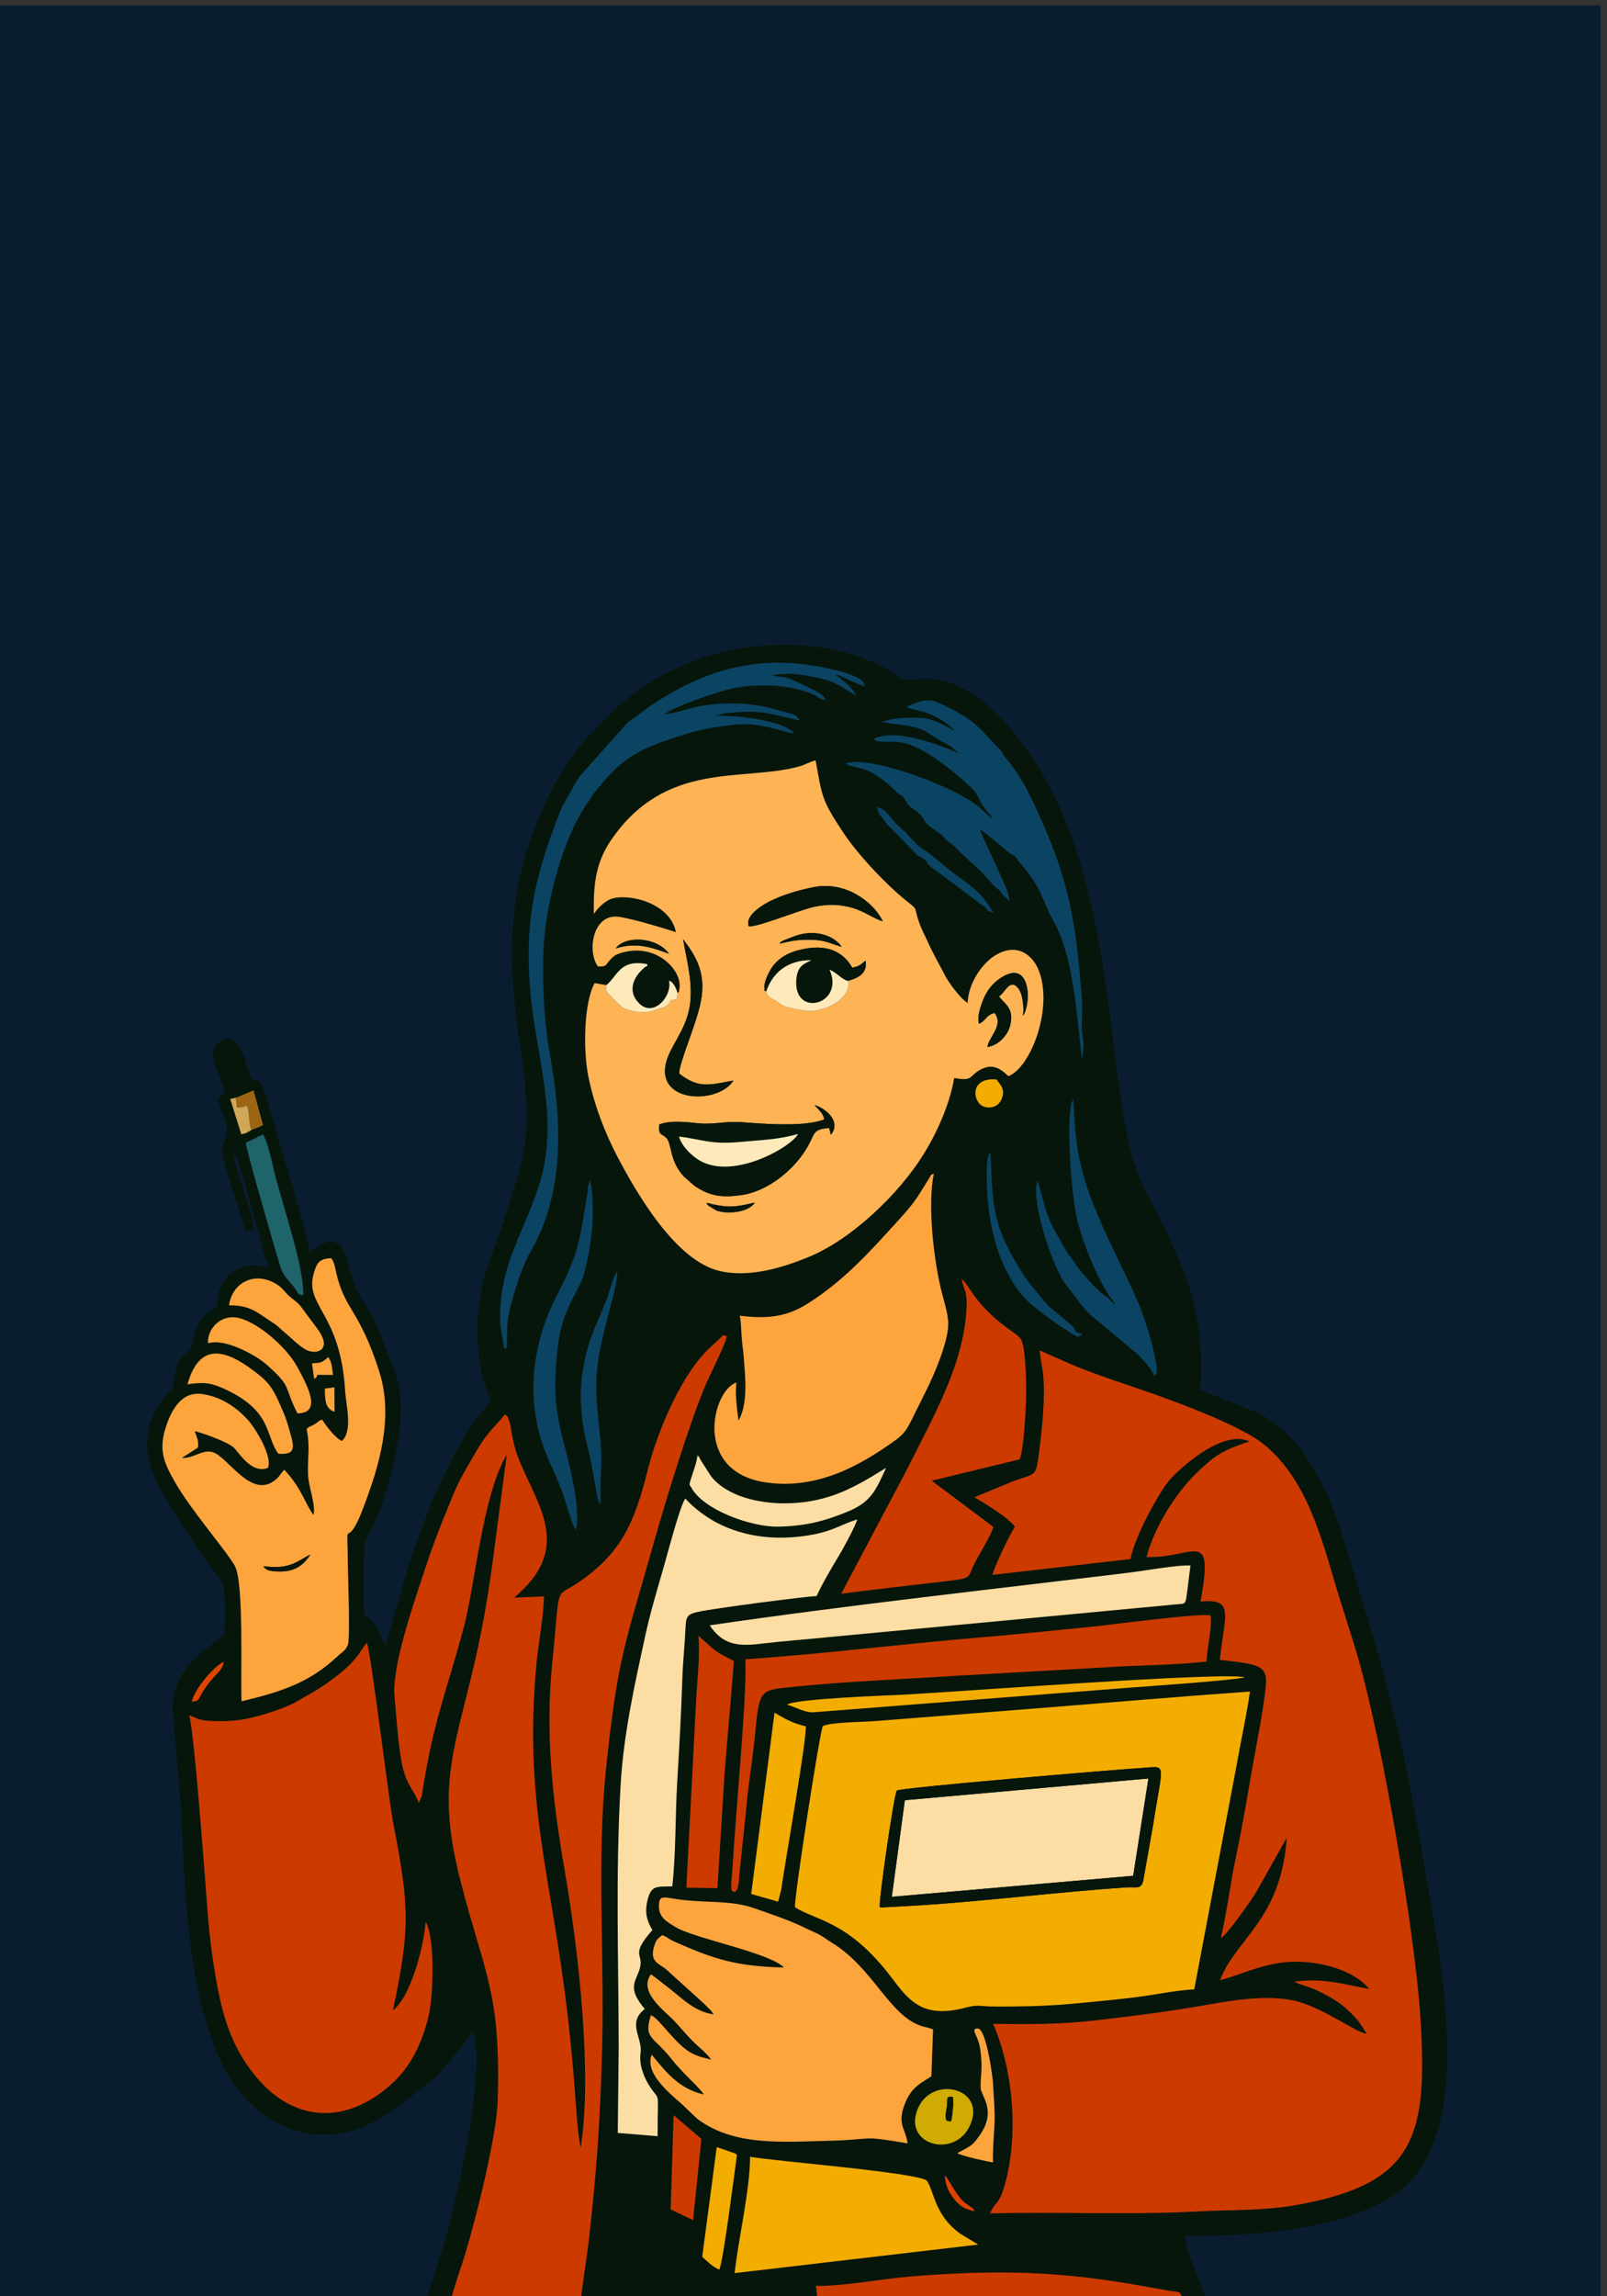 <?xml version="1.0" encoding="UTF-8"?> <svg xmlns="http://www.w3.org/2000/svg" xmlns:xlink="http://www.w3.org/1999/xlink" xmlns:xodm="http://www.corel.com/coreldraw/odm/2003" xml:space="preserve" width="21mm" height="30mm" version="1.1" style="shape-rendering:geometricPrecision; text-rendering:geometricPrecision; image-rendering:optimizeQuality; fill-rule:evenodd; clip-rule:evenodd" viewBox="0 0 2100 3000"><rect x="0" y="0" width="2100" height="3000" fill="#333333" stroke="none"/> <defs> <style type="text/css"> .fil1 {fill:#06160A} .fil0 {fill:#0A1D30} .fil7 {fill:#0B4463} .fil8 {fill:#20646B} .fil11 {fill:#9B6514} .fil2 {fill:#CD3A00} .fil9 {fill:#D0AB01} .fil12 {fill:#D1A656} .fil13 {fill:#E04200} .fil4 {fill:#F3AC00} .fil6 {fill:#FCDDA3} .fil5 {fill:#FDA43C} .fil10 {fill:#FDE9B9} .fil3 {fill:#FEB354} </style> </defs> <g id="Слой_x0020_1">  <rect class="fil0" x="-8.33" y="7.07" width="2100" height="3000"></rect> <g id="_1968362776384"> <path class="fil1" d="M959.98 2969.75c4.97,-45 20.19,-109.09 20.19,-152 31.65,5.8 229.71,21.44 231.55,32.11l2.44 4.33c7.46,16.86 11.08,42.13 39.61,63.37l24.5 14.92 -318.29 37.27zm274.67 -127.71l2.47 2.87c7.11,10.63 14.83,25.89 23.95,33.07l9.42 6.76c2.95,2.98 0.64,0.4 3.16,4.27 -12.41,-3.09 -18.97,-6.2 -26.36,-15.44 -6.82,-8.54 -11.71,-17.12 -12.66,-31.53l0.02 0zm-294.62 123.09c-7.91,-2.78 -16.25,-11.16 -22.37,-16.67l18.97 -143.38 18.85 6.48c5.7,2.1 3.31,0.77 7.61,3.47 -3.14,21.95 -17.71,138.42 -23.06,150.09l0 0.01zm330.47 -196.6c-13.89,51.75 -85.72,38.24 -73.33,-7.21 13.57,-49.8 85.17,-36.91 73.33,7.21zm-390.24 -5.25l36.28 31.19 -10.85 106.14 -29.25 -14.09 3.81 -123.24 0.01 0zm417.34 61.81c-5.61,-0.66 -41.46,-8.41 -46.67,-12.08 17.82,-9.59 19.45,-9.22 29.42,-23.47 22.51,-32.15 1.77,-50.89 1.2,-61.39 -0.81,-14.94 3.36,-24.81 -0.8,-52.05 -2.71,-17.74 -13.3,-25.56 -3.29,-25.96 11.45,-0.46 19.86,64.11 20.2,71.91 0.75,17.16 2.6,32.82 1.98,50.61 -0.61,17.42 -2.58,34.49 -2.05,52.43l0.01 0zm-78.29 -173.8l-2.18 61.27c-10.09,7.27 -24.42,12.08 -33.38,32.91 -12.66,29.38 -0.59,34.18 2.3,54.79 -64.4,-10.99 -39.93,-4.97 -102.5,-3.41 -62.33,1.56 -125.75,7.13 -173.03,-29.21l-15.38 -14.75c-10.62,-11.16 -54.19,-40.77 -43.62,-68.59 17.14,20.52 34.52,44.56 68.26,52.09 -7.27,-10.88 -26.71,-26.54 -42.52,-46.68 -23.13,-29.46 -36.89,-26.18 -26.55,-56.97 11.5,4.9 32.68,39.47 53.86,49.98 10.32,5.12 13.88,5.16 24.87,8.18 -6.26,-8.81 -16.57,-16.51 -24.58,-24.62 -7.98,-8.07 -16.14,-17.88 -24.11,-26.4 -11.51,-12.31 -47.07,-37.07 -30.19,-60.43 0.53,0.29 1.25,0.21 1.5,0.99l2.83 1.98c0.37,0.28 0.89,0.69 1.28,0.98l13.68 10.71c6.86,5.11 10.75,8.45 17.93,14.35 11.18,9.22 25.71,20.74 44.79,23.2 -4.52,-7.05 -6.81,-7.57 -11.98,-13.41l-50.89 -46.08c-11.79,-8.3 -20.62,-11.04 -14.67,-29.97 2.84,-9.08 4.26,-8.82 10.23,-13.96 6.15,1.89 8.75,5.2 15.69,8.3 52.18,23.22 82.19,32.66 143.49,33.92 -19.6,-19.85 -118.46,-38.05 -142.31,-53.16 -9.64,-6.12 -21.53,-11.65 -21.07,-27.79 0.45,-15.87 6.68,-9.71 35.12,-6.85 30.71,3.09 61.3,0.53 88.98,10.23 24.87,8.73 47.17,16.02 69.7,27.19 5.4,2.68 11.41,5.07 16.57,7.87 5.71,3.09 9.84,6.67 14.57,9.51 56.73,34.03 76.6,99.13 121.79,110.54 1.41,0.36 3.69,0.76 5.06,1.13l6.46 2.18 0 -0.02zm-202.5 -166.8l-35.13 -10.09 30.48 -236.84c13.46,7.93 23.78,14.03 40.85,17.77 0.99,19.03 -25.63,168.8 -32.2,213.78l-4 15.37 0 0.01zm-769.9 -243.61c14.98,5.68 14.45,7.21 34.31,7.69 14.57,0.35 25.25,-0.21 39.49,-2.78 17.04,-3.07 52.25,-14.2 65.11,-21.74 23.17,-13.61 28.85,-15.32 52.01,-32.8 31.57,-23.85 33.21,-36.53 41.53,-44.91 5.31,10.6 28.14,203 34.94,237.77 21.27,108.66 21.09,139.02 -0.85,242.35 23.14,-17.74 39.92,-81.29 42.81,-115.38 12.5,20.1 10,98.23 3.69,123.5 -8.57,34.3 -22.61,65.21 -48.97,88.7 -62.15,55.37 -132.09,48.78 -181.82,-16.86 -20.46,-27.02 -32.68,-54.84 -41.55,-94.05 -8.45,-37.39 -13.88,-81.2 -16.84,-120.74 -2.25,-30.16 -17.68,-239.86 -23.87,-250.75l0.01 0zm1313.67 358.16c-22.91,1.02 -51.23,7.06 -74.95,10.04 -26.15,3.28 -52.05,5.73 -78.68,8.28 -27.07,2.59 -53.63,3.89 -80.98,3.99 -13.47,0.05 -29.05,0.62 -42.27,-0.64 -14.95,-1.43 -20.19,2.7 -35.81,5.25 -45.3,7.38 -61.79,-14.48 -82.76,-42.2 -56.58,-74.83 -99.59,-74.39 -126.33,-92.16 -0.55,-16.43 32.33,-227.45 36.36,-236.51 11.5,-5.45 52.23,-5.13 68.88,-6.61l209.72 -16.5c93.3,-7.42 186.46,-15.4 279.72,-22.06 -4.66,32.12 -12.25,66.16 -17.9,98.27l-55 290.85 0 0zm-532.07 -371.95c9.98,-7.83 136.47,-12.24 148,-12.84 71.44,-3.65 429.37,-30.85 450.06,-22.73 -18.03,3.92 -122.75,11.31 -149.05,13.24l-416.32 32.41c-12.32,-0.79 -22.29,-7.23 -32.69,-10.08l0 0zm-91.03 239.8l-40.54 -0.78 12.82 -245.44c1.34,-25.94 5.25,-57.91 2.91,-83.58l10.71 9.47c3.43,3.02 6.68,6.3 10.68,9.24 8.96,6.55 14.08,8.23 24.95,14.38 -3.57,48.13 -8.31,97.69 -12.12,146.37l-9.41 150.34zm-686.86 -243.7c3.51,-17.15 30.52,-47.74 41.84,-52.14 -1.92,11.32 -6,11.07 -18.36,26.36 -3.86,4.78 -6.97,9.24 -9.92,14.21 -5.08,8.55 -3.29,10.6 -13.56,11.57zm1326.18 -52.45c-33.4,3.75 -73.15,4.77 -107.38,6.17l-218.06 12.3c-67.75,4.41 -147.33,7.61 -213.8,14.47 -45.22,4.66 -45.07,2.32 -51,63.41 -3.33,34.22 -9.41,68.75 -12.11,103.11l-8.1 76.88c-0.83,7.82 -0.04,20.56 -6.12,24.67 -3.07,-1.58 -5.71,2.68 -4.28,-16.53 0.46,-6.19 1.18,-12.08 1.53,-18.28 3.93,-69.08 18.89,-222.46 16.55,-269.12 101.7,-6.95 203.72,-19.92 305.4,-28.42 50.38,-4.2 101.08,-9.53 151.35,-14.57 21.81,-2.18 140.54,-18.12 151.21,-14.13 2.26,15.29 -4.85,42.34 -5.2,60.04l0.01 0zm-649.39 -47.29c182.24,-26.64 366.22,-46.64 549.52,-69.01 18.9,-2.3 63.15,-10.32 78.81,-9.09 -1.96,13.2 -3.25,26.99 -5.21,40.16 -1.64,11.09 -2.27,9.43 -13.95,10.58l-455.92 42.97c-28.81,2.89 -57.9,5.02 -86.51,8.46 -29.62,3.57 -49.65,1.6 -66.75,-24.07l0.01 0zm139.8 -38.3c-16.02,0.78 -133.49,15.91 -155.16,20.75 -13,2.89 -15.55,5.29 -16.16,19.71 -0.95,22.44 -3.46,44.57 -4.19,66.74 -1.45,44.54 -4.03,91.06 -6.72,135.51 -2.65,43.83 -1.58,93.9 -6.45,136.6 -19.6,0.79 -26.99,-2.02 -31.91,16.45 -4.92,18.46 -0.84,29.14 5.94,40.67 -30.74,34.78 -9.84,29.94 -16.89,51.59 -5.37,16.46 -16.09,24.62 6.93,51.45 -23.63,18.65 -2.83,37.1 -5.48,57.1 -1.14,8.64 -0.07,16.28 2.34,23.79 2.03,6.34 4.9,12.77 8.16,18.03 15.84,25.51 11.58,0.86 11.75,67.35l-52.07 -4.27 1.21 -113.09c-0.24,-116.12 -4.19,-222.18 2.4,-339.6 3.89,-69.41 18.68,-133.77 32.47,-197.63 6.48,-30.03 15.97,-61.13 24.46,-90.82 3.98,-13.93 19.76,-74.05 26.89,-86.36 0.17,-0.29 0.53,-0.88 0.85,-1.29 10.64,12.06 27.36,24.42 41.19,31.61 38.83,20.21 83.09,23.66 126.86,15.19 25.35,-4.91 35.59,-12.94 56.64,-19.6 -3.36,11.07 -19.28,39.84 -25.79,50.53 -8.61,14.12 -20.87,35.22 -27.26,49.6l-0.01 -0.01zm-155.73 -183.71c3.13,3.32 1.26,0.69 4.16,6.15l13.37 20.84c20.84,26.73 63.08,36.01 97.92,35.62 58.74,-0.65 93.88,-23.75 130.99,-46.32 -13.73,29.84 -19.48,44.71 -51.04,57.52 -28.58,11.61 -53.64,18.65 -90.12,19.26 -35.69,0.59 -97.77,-22.15 -113.23,-50.91 -2.84,-5.28 -4.14,-0.7 2.12,-19.96 2.58,-7.9 4.55,-12.96 5.83,-22.2zm-486.93 -87.26l12.44 -1.72 0.16 32.01c-12.22,-3.78 -12.65,-16.12 -12.6,-30.29zm-179.55 -5.66c17.53,-62.39 58.06,-40.55 94.28,-11.62 16.47,13.14 21.86,26.65 31.54,49.4 4.48,10.55 6.66,19.6 9.77,30.69 5.22,18.59 1.33,23.37 -16.83,22.28 -17.59,-23.78 -6.92,-56.53 -73.22,-85.93 -16.73,-7.42 -26.34,-7.51 -45.54,-4.81l0 -0.01zm162.73 -27.41c12.68,-0.59 13.75,-1.31 21.08,-8.13 4.64,5.24 5.4,15.52 6.29,23.38l-20.43 -0.18c-1.3,2.89 0.35,2.36 -4.16,5.38l-2.77 -20.45 -0.01 0zm951.09 -16.69l45.47 19.92c33.84,13.74 67.46,24.32 101.28,36.16 39.08,13.69 113.68,42.07 142.38,63.76 54.96,41.55 76.34,114.92 94.9,178.43 10.31,35.31 22,69.08 32.34,105.02 30.78,107.15 73.49,353.64 80.87,467.09 10.28,158.18 -7.38,218.12 -161.52,245.9 -42.74,7.71 -85.19,6.12 -128.28,8.41 -91.74,4.87 -181.54,0.33 -272.59,2.58 8.22,-18.2 13.51,-9.35 22.87,-51.48 14.02,-63.13 5.44,-140.91 -18.78,-196.1 48.64,0.61 87.13,0.91 135.64,-4.75 41.94,-4.91 84.8,-10.15 126.45,-17.17 38.81,-6.56 87.45,-16.79 127.41,-9.24 40.46,7.64 86.44,44.56 98.6,43.76 -5.93,-8.99 -9.02,-14.82 -16.38,-22.53 -16.15,-16.92 -25.92,-22.57 -47.53,-33.33 -10.65,-5.3 -21.79,-7.18 -30.46,-11.83 37.43,-5.41 65.56,3.71 97.85,9.59 -16.24,-20.44 -52.63,-34.56 -91.54,-35.69 -40.28,-1.19 -69.8,14.92 -103.46,24.25 18.87,-52.51 80.05,-79.02 87.17,-186.22l-39.06 69.51c-5.82,10.44 -39,57.59 -47.11,61.64 7.84,-33.24 12.18,-69.35 18.85,-101.67 7.05,-34.16 13.55,-68.3 19.1,-102.17 5.55,-33.91 13.14,-69.19 18.01,-103.22 6.77,-47.32 8.6,-49.59 -57.21,-56.41 5.72,-57.79 20.44,-80.87 -25.17,-76.29 17.75,-98.41 -8.07,-56.35 -70.63,-58.1 9.98,-38.99 38.45,-84.15 66.11,-110.56 24.9,-23.77 34.24,-29.08 68.34,-40.49 -32.89,-15.36 -84.14,28.81 -102.68,48.43 -13.69,14.48 -48.49,77.62 -52.54,105.17l-180.75 20.74c4.8,-16.04 21.91,-50.5 29.45,-63.2 -10.4,-12.94 -37.34,-28.89 -52.8,-38.26l50.27 -20.78c29.73,-11.21 29.79,-3.76 34.2,-38.12 3.79,-29.53 8.38,-72.1 5.19,-102.13 -1.16,-10.93 -3.9,-21.09 -4.26,-30.62zm-1086.93 -9.43c-1.34,-17.45 14.2,-35.97 35.55,-33.89 24.06,2.37 65.57,36.16 81.13,64.9 12.78,23.59 33.16,60.52 0.1,60.48 -19.05,-37.47 -5.97,-33.12 -40.85,-64.16 -11.05,-9.84 -52.92,-34.77 -75.93,-27.34l0 0.01zm27.34 -49.6c4.83,-32.63 37.73,-45.81 65.69,-25.22 5.12,3.76 8.12,8.96 13.13,13.26 5.46,4.7 10.35,7.5 14.99,13.3l23.2 31.28c2.89,4.67 8.19,12.51 6.75,19.56 -1.51,7.43 -9.73,10.24 -19.24,7.47 -9.46,-2.76 -23.4,-17.4 -31.19,-23.74 -5.79,-4.7 -7.79,-7.62 -14.21,-12.02 -6.85,-4.69 -10.73,-7.05 -17,-11.35 -12.74,-8.75 -23.54,-12.77 -42.14,-12.56l0.02 0.02zm133.62 -61.62c4.66,6.66 4.67,11.25 6.83,20.36 11.26,47.66 30.53,47.71 55.98,127.91 19.42,61.16 -0.95,124.62 -20.22,176.12 -25.68,68.59 -21.66,-1.28 -20.77,80.74 0.18,15.43 3.13,92.71 -0.19,100.31 -3.39,7.8 -7.16,8.82 -12.55,13.91 -37.39,35.28 -73.55,46.89 -126.25,59.59 -1.5,-35.17 3.39,-155.31 -8.92,-177.15 -10.97,-19.49 -56.95,-72.18 -77.54,-108.34 -13.38,-23.47 -22.83,-40.83 -12.67,-72.24 7.14,-22.07 20.18,-47.62 47.72,-43.72 26.39,3.73 46.31,19.16 59.52,33.61 9.61,10.49 32.65,47.6 26.34,62.82 -19.97,8.07 -35.8,-16.61 -43.6,-25.47 -6.6,-7.51 -39.82,-19.47 -51.96,-22.49 2.63,8.89 5,10.75 4.27,21.38l-21.21 13.62c14.79,1.13 26.26,-11.26 39.67,-7.73 20.4,5.36 50.57,62.57 82.56,36.44 6.19,-5.06 7.09,-8.84 11.62,-13.22 22.63,23.52 27.93,46.16 38.36,59.03 2.69,-15.53 -6.87,-36.46 -7.34,-53.57 -0.66,-23.77 3.01,-36.19 -1.87,-58.71 4.36,-4.12 4.23,-2.54 10.1,-6.01 4.77,-2.8 4.15,-3.89 10.26,-6.46 2.54,4.74 17.06,25 25.99,28.07 14.32,-14.27 5.22,-45.55 3.98,-66.1 -6.22,-102.6 -53.86,-109.94 -40.69,-153.73 4.01,-13.32 7.08,-18.15 22.57,-18.96l0.01 -0.01zm823.95 27.38c9.96,6.95 14.17,29.7 58.3,63.1 7.68,5.82 18.72,11.31 20.89,19.7 4.84,18.66 5.4,56.14 4.83,76.64 -0.26,9.43 -3,65.76 -8.45,75.97l-114.81 27.92 80.61 60.45c-4.66,14.31 -17.71,33.74 -24.69,47.71 -10.6,21.2 -0.99,18.74 -46.94,24.28 -42.36,5.13 -85.3,9.5 -127.36,15.38l75.31 -142.19c8.88,-16.34 16.18,-31.26 24.75,-48.06 30.23,-59.34 63.68,-124.27 63.96,-190.93 0.07,-15.23 -4.42,-17.34 -6.39,-29.97l-0.01 0zm-472.1 294.84c-0.37,-0.58 -0.8,-2.12 -0.96,-1.8 -0.15,0.3 -0.69,-1.28 -0.89,-1.77 -1.75,-4.62 -0.66,-0.6 -1.78,-5.34 -3.98,-16.87 -6.43,-41.62 -13.82,-69.01 -6.34,-23.49 -10.31,-59.97 -7.2,-85.71 5.89,-48.8 16.78,-64.77 33.25,-106.11 4.34,-10.88 6.3,-25.66 13.27,-34.81 1.46,21.18 -25.56,90.19 -27.17,139.3 -1.57,47.82 8.72,80.17 5.94,120.81 -1.18,17.21 -0.35,27.79 -0.65,44.44l0.01 0zm-32.19 32.66c-5.09,-5.09 -14.29,-43.2 -21.77,-59.85l-8.56 -19.99c-23.42,-48.8 -31.19,-97.54 -20.4,-152.41 14.67,-74.57 44.05,-86.68 57.96,-160.49l8.04 -46.49c1.51,-14.12 -1.97,-2.15 1.49,-11.7 2.29,-6.31 0.39,-1.95 2.48,-4.55 6.31,39.36 1.62,83 -8.45,120.39 -6.9,25.64 -29.54,45.83 -34.79,98.63 -4.76,47.71 -4.6,72.76 6.91,117.67 7.3,28.45 24.32,91.05 17.09,118.79zm541.63 -493.2c3.33,59.4 0.42,89.23 34.15,144.98 12.25,20.24 11.86,20.28 27.65,39.04 8.49,10.09 10.53,14.39 21.57,22.82l24.13 20.32c6,8.01 0.86,8.12 13.21,9.59 -8.09,6.85 -4.11,5.81 -30.65,-10.37l-19.78 -14.42c-0.34,-0.25 -0.82,-0.61 -1.16,-0.86l-5.6 -4.45c-19.32,-14.87 -28.41,-24.95 -41.5,-49.99 -20.45,-39.11 -27.52,-88.16 -26.56,-132.72 0.08,-3.3 0.14,-9.19 0.55,-12.21 0.52,-4 -0.03,-2.22 1.23,-6.04 1.3,-3.96 1.29,-3.61 2.76,-5.69l0 0zm-331.87 300.8c-1.68,15.81 0.76,34.16 2.77,49.71 9.94,-16.96 9.84,-43.61 8.24,-64.89 -0.91,-12.08 -1.58,-23.16 -3.21,-35.07 -1.56,-11.42 -1.24,-28.36 -3.28,-37.07 37.48,4.62 61.86,1.27 89.73,-16.49 46.7,-29.78 79.77,-66.61 115.88,-106.39 24.93,-27.46 24.12,-28.55 41.23,-55.7 4.03,-6.38 1.41,-4.84 6.69,-7.03 -8.15,39.15 -0.78,107.62 8.97,149.46 3.25,13.96 9.68,32.21 9.83,46.74 0.26,23.55 -18.79,66.91 -27.2,83.93 -6.59,13.32 -12.48,25.16 -18.78,37.9 -8.4,17 -11.21,21.91 -25,31.69 -40.67,28.87 -98.59,64.22 -168.31,53.53 -94.87,-14.54 -68.94,-120.2 -37.56,-130.32zm440.02 -370.71c3.05,43.78 2.78,62.59 14.76,104.1 15.54,53.86 48.11,110.46 70.9,163.55 7.86,18.31 20.54,59.05 23.19,80.28 1.16,9.22 0.55,10.61 -2.43,14.66 -3.33,-9.36 -14.62,-21.67 -22.31,-29.05l-50.63 -42.31c-11.58,-9.22 -20.22,-17.25 -29.39,-31.3l-15.95 -20.38c-19.85,-32.22 -43.84,-112.44 -34.38,-132.23 15.24,54.78 10.71,44.43 38.67,93.79l16.96 23.35c11.31,13.21 21.84,26.07 36.51,36.07l8.55 8.59c-1.27,-5.34 -4.25,-7.29 -7.25,-11.83 -17.47,-26.47 -35.76,-72.37 -42.64,-103.14 -6.11,-27.34 -15.39,-131.22 -4.56,-154.16l0 0.01zm-1081.03 57.46l21.09 -10.32c0.36,-0.15 1.04,-0.46 1.58,-0.64 7.27,14.49 10.78,34.19 14.92,50.72 11.37,45.47 39.18,124.22 37.26,159.72 -12.66,-4.84 0.59,3.35 -16.75,-16.71 -6.26,-7.24 -10.48,-12.63 -13.15,-21.25 -6.89,-22.18 -45.74,-156.87 -44.96,-161.52l0.01 0zm-13 -58.8l23.06 -9.71 12.39 45.28c-0.89,0.55 -1.95,1.16 -4.5,2.33l-10.53 4.12c-6.87,3.78 -5.52,4.03 -13.37,5.67l-14.45 -46.24 7.39 -1.45 0.01 0zm993.77 -24c5.64,7.37 12.47,13.94 6.36,26.74 -3.77,7.94 -13.33,12.5 -23.5,8.46 -13.66,-5.43 -18.59,-37.9 17.14,-35.21l0 0.01zm-509.69 -123.19c14.9,-11.86 17.33,-34.52 53.64,-27.34 -1.24,5.92 1.41,-0.22 -4.69,5.14 -17.2,15.08 -19.87,33.51 -5.07,47.03 18.14,16.57 42.04,-9.52 38.12,-30.63 5.97,1.78 9.68,10.88 11.08,16.33 4.92,-5.11 0.72,2.23 2.31,-4.98 5.25,-23.88 -30.49,-62.91 -78.03,-46.99 -6.39,2.14 -9.47,5.18 -12.91,9.07 -5.7,6.44 -4.25,8.62 -15.5,7.91 -13.84,-19.18 -7.21,-65.29 23.34,-65.08 13.2,0.08 64.55,15.67 78.71,20.33 -7.61,-38.09 -61.2,-50.97 -84.19,-43.59 -6.75,2.17 -14.36,8.91 -18.43,13.69 -1.74,2.06 -1.27,1.67 -2.77,3.62 -0.22,0.28 -0.82,1.61 -0.96,1.27 -0.16,-0.33 -0.61,0.9 -0.97,1.3 -0.39,-33.39 0.58,-64.69 22.82,-96.97 71.45,-103.67 170.03,-75.74 244.24,-95.43 9.86,-2.62 14.48,-6.36 22.78,-8.23 8.7,47.25 7.05,50.18 35.59,93.43 19.92,30.21 57.39,69.73 84.61,91.22 15.48,12.22 6.54,5.52 16.89,31.79 2.89,7.35 6.9,14.81 10.16,22.08 6.39,14.27 14.7,28.45 22.06,42.69 4.87,9.42 19.49,29.57 29.4,35.71 0.99,-26.74 19.22,-51.19 34.17,-61.05 27.29,-18 49.34,-4.78 58.64,18.36 19.16,47.63 -9.38,126.17 -39.49,138.31 -8.76,-7.82 -18.69,-17.51 -35.49,-9.13 -17.33,8.64 -9.09,16.2 -35.46,11.5 -6.13,35.98 -23.57,73.37 -40.45,100.41 -32,51.2 -93.18,110.2 -149.68,133.43 -31.91,13.11 -77.89,28.08 -117.97,17.88 -55.47,-14.1 -105.38,-97.86 -132.76,-150.47 -15.46,-29.71 -30.09,-67.06 -37.36,-104.07 -6.64,-33.8 -5.92,-94.79 8.32,-121.19l15.31 2.66 -0.01 -0.01zm505.77 -94.83c-9.03,-2.15 -5.87,-1.93 -11.54,-7.36l-62.44 -46.78c-20.75,-14.23 -5.94,-7.9 -17.92,-16.43 -5.54,-3.94 -6.06,-2.17 -10.58,-7.56l-30.93 -31.9c-8.05,-7.18 -5.18,-6.05 -11.92,-14.09 -4.79,-5.75 -3.94,-4.02 -6.65,-13.7 10.14,2.98 12.43,6.91 21.9,18.48 6.5,7.98 12.4,11.04 18.44,17.95 17.72,20.28 16.21,14.62 34.8,29.81l19.97 16.4c12.82,10.64 32.2,22.07 42.21,34.52 4.93,6.14 10.17,13 14.66,20.67l0 -0.01zm-156.01 -226.77c27.15,-14.74 87.81,8 111.91,19.5l-10.9 -9.38c-47.33,-25.48 -25.54,-23.92 -90.58,-31.92 12.76,-6.26 38.56,-6.69 54.39,-5.34 13.87,1.19 30.52,11.53 40.87,16.58 -26.12,-27.14 -54.79,-26.05 -63.15,-31.42 10,-4.59 23.52,-10.55 34.95,-7.59 12.73,3.29 43.99,20.95 51.34,27.64l8.74 7.56c1.82,1.58 1.62,1.49 3.11,2.96l18.66 19.94c13.21,12.74 5.68,8.46 12.33,15.95 22.54,25.35 37.79,60.05 51.58,91.98 34.53,79.95 41.23,135.07 48.17,219.08 1.29,15.61 -0.11,27.54 0.22,42.44 0.18,8.08 2.05,14.38 2.12,22.29 0.06,6.87 -1.6,13.22 -1.65,19.38 -7.46,-56.08 -10.18,-133.08 -37.45,-181.6 -14.97,-26.61 -14.32,-42.15 -42.52,-74.61 -0.26,-0.3 -0.64,-0.76 -0.9,-1.08 -0.25,-0.32 -0.59,-0.82 -0.83,-1.14 -10.07,-13.47 -4.44,-5.47 -16.03,-14.28 -7.48,-5.69 -29.78,-26.23 -36.37,-28.59l30.55 66.96c4.02,9.67 7.41,16.32 8.49,26.11l-8.98 -7.95c-3.22,-4.27 -0.51,-2.36 -5.39,-6.71 -2.42,-2.15 -3.31,-1.85 -6.32,-5.46 -14.88,-17.92 -25.4,-25.97 -42.6,-42.26l-6.04 -6.26c-3.34,-3.5 -1.97,-2.2 -6.4,-5.53 -18.16,-13.62 -1.55,-4.62 -26.78,-21.95 -13.47,-9.25 -4.19,-10.79 -24.07,-24.44 -8.25,-5.67 -5.19,-5.54 -10.97,-13.15 -5.58,-7.31 -1.83,-0.37 -9.87,-8.33 -39.1,-38.71 -53.48,-28.66 -66.4,-37.04 26.56,-11.59 129.39,25.31 165.84,50.6 14.03,9.73 17.59,15.62 26.02,21.8 -2.57,-6.65 -3.89,-5.99 -8.26,-11.17 -0.27,-0.33 -0.65,-0.79 -0.92,-1.12 -7.78,-9.96 -10.54,-20.89 -17.15,-27.19 -20.35,-19.41 -49.86,-43.64 -74.36,-54.76 -16.89,-7.65 -23.34,-6.66 -40.37,-6.95 -1.42,-0.02 -6.76,-0.2 -7.94,-0.47 -5.73,-1.28 -3.17,-0.08 -6.12,-3.09l0.03 0.01zm-132.84 -83.31c6.7,2.73 12.8,1.53 20.3,3.71 1.52,0.44 40.55,17.78 44.72,22.13 3.65,3.81 1.94,1.95 5.16,6.92 -16.34,-3.39 -5.08,-4.3 -25.01,-10.92 -29.05,-9.65 -61.46,-10.28 -90.64,-5.86 -20.7,3.13 -82.98,24.83 -95.77,35.15 29.51,-3.36 38.33,-14.15 90.26,-14.25 14.74,-0.03 31.64,2.34 46.6,5.62l29.76 8.07c7.05,2.61 7.72,4.4 10.45,8.48 -45.77,-9.3 -45.68,-14.5 -98.52,-9.21l-13 3.18c26.43,-0.5 69.5,3.7 93.56,15.3 0.45,0.21 5.03,2.72 5.49,3.08 5.76,4.42 1.77,0.74 4.94,5.03 -22.6,-5.14 -41.88,-12.95 -67.23,-12.45 -15.64,0.31 -52.89,6.16 -67.5,10.81 -55.96,17.81 -83.78,25.38 -121.03,72.53 -2.95,3.73 -5.36,6.01 -8.06,10.08 -2.28,3.46 -4.17,6.82 -7.9,12.23 -30.39,44.03 -51.7,127.13 -55.08,180.05 -2.76,43.3 -0.07,101.9 7.5,143.86 15.62,86.45 20.99,182.19 -26.08,261.39 -9.73,16.37 -25.92,66.18 -28.54,86.47 -1.9,14.74 -0.68,24.75 -1.53,38.51 -4.07,-3.32 -2.6,5.54 -6.12,-17.54 -1.29,-8.42 -2.32,-11.06 -2.46,-19.19 -1.33,-71.8 30.8,-114.08 50.89,-176.59 26.32,-81.94 -1.38,-161.63 -10.01,-240.32 -11.06,-100.93 4.53,-164.36 38.57,-250.72 2.58,-6.53 4.06,-7.94 7.79,-14.37 7.16,-12.34 9.82,-18.84 17.17,-29.45l61.99 -69.58 29.26 -21.45c80,-53.97 154.71,-70.63 249.47,-45.48 4.62,1.24 19.94,5.93 24.38,9.58 8.34,6.89 2.91,-0.33 6.91,9.77 -12.43,-4.01 -25.62,-11.41 -38.45,-16.38 13.1,12.85 13.1,8.95 22.94,21.71l4.51 6.8c-19.08,-10.48 -23.69,-17.43 -48.51,-22.93 -22.32,-4.93 -38.52,-7.51 -61.18,-3.78l0 0.01zm-453.21 2124.96l32.51 0c4.08,-17.54 13.48,-42.95 19.06,-61.42 15.26,-50.51 41.64,-155.35 42.89,-203.3 3.61,-139.01 -16.28,-160.38 -47.83,-281.48 -31.65,-121.47 -12.15,-164.79 15.26,-279.08 11.09,-46.25 18.77,-89.69 25.47,-138.5l18.89 -142.94c-31.83,52.83 -41.26,170.09 -56.42,226.37 -23.59,87.56 -39.11,120.07 -53.69,213.1 -0.43,2.75 -0.37,4.03 -1.11,6.81l-3.79 8.89c-8.01,-21.32 -18.03,-22.61 -23.93,-61.97 -3.79,-25.27 -5.68,-53.16 -7.86,-78.91 -2.86,-33.92 19.6,-103.04 30.72,-136.97 19.91,-60.73 22.4,-67.01 46.34,-125.65 7.71,-18.89 19.48,-38.15 29.45,-55.38 15.6,-26.95 23.56,-30.88 37.79,-48.82 5.06,4.62 1.89,-0.31 5.24,7.54 3.91,9.14 2.65,27.74 15.42,57.21 26.35,60.81 65.37,112.24 -8.5,174.66l38.86 -1.53c-0.14,23.62 -7.36,62.11 -9.75,87.59 -16.9,179.67 18.62,275.7 39.74,451.08 3.68,30.58 6.62,61.23 9.2,91.79 1.93,22.93 4.36,69.25 8.82,89.94 15.77,-99.11 -3.69,-263 -20.75,-361.51 -16.1,-92.95 -25.86,-179.28 -16.22,-274.05 10.54,-103.62 2.53,-82.26 31.96,-101.85 56.98,-37.92 75.14,-77.81 92.92,-149.27 12.51,-50.3 44.95,-126.82 82.57,-160.24l13.73 -12.64c0.59,-0.33 0.05,-3.5 6.49,-0.85 0.6,6.09 -21.88,50.82 -26.57,61.61 -21.04,48.46 -53.13,153.5 -67.69,205.1 -38.52,136.52 -47.93,150.87 -63.47,299.86 -12.02,115.25 -1.96,242.08 -4.87,359.25 -2.36,94.99 -6.92,163.03 -17.55,255.71 -3.02,26.35 -8.21,54.57 -10.54,79.85l309.82 0 -2.38 -20.64c34.29,0.73 85.41,-9.13 122.27,-12.13 114.41,-9.32 195.35,-7.56 308.54,13 9.89,1.8 19.14,3.47 29.04,5.17 18.82,3.21 14.68,-1.04 20.36,14.6l30.26 0c-8.56,-28.98 -23.03,-55.42 -28.84,-86.04 83.65,0.56 207.32,-6.15 277.13,-55.49 112.12,-79.26 52.08,-331.16 31.64,-454.27 -22.58,-136.03 -47.28,-227.08 -87.17,-355.46 -21.72,-69.91 -26.45,-96.1 -65.37,-156.85 -10.99,-17.15 -38.27,-42.15 -58.58,-52.43l-77.31 -30.91c5.02,-56.79 -3.94,-112.77 -23.36,-159.65 -56.21,-135.62 -63.88,-84.86 -88.53,-283.44 -18.79,-151.39 -39.75,-308.69 -136.38,-421.29 -20.2,-23.55 -65.3,-70.85 -120.89,-63.89 -25.03,3.12 -17.1,1.11 -34.14,-9.53 -28.57,-17.84 -68.08,-30.16 -103.65,-33.58 -93.29,-8.99 -178.32,16.2 -247.65,73.58 -18.17,15.03 -14.36,13.94 -23.67,22.7 -33.4,31.43 -57.74,65.37 -77.42,108.55 -50.77,111.38 -50.32,199.63 -32.95,316.51 17.54,118.04 7.15,141.39 -24.37,238.59 -6.99,21.52 -18.16,46.01 -23.44,69.46 -6.19,27.49 -9.85,54.18 -7.42,82.49 1.17,13.66 2.85,27.99 5.95,40.78 2.98,12.35 8.31,22.86 10.67,33.68 -7.42,10.47 -16.5,19.22 -25.82,32.73 -16.49,23.91 -46.49,85.96 -56.61,113.22 -10.58,28.52 -20.96,55.31 -29.66,85.52 -3.63,12.63 -22.37,82.58 -25.34,87.39 -8.96,-13.32 -2.43,-20.31 -27.57,-39.9 -1.25,-25.69 -0.27,-58.66 0.07,-84.99 0.21,-16.38 6.38,-19.37 11.89,-31.59 4,-8.87 8.53,-19.22 11.57,-28.84 14.49,-45.83 37.11,-124.64 15.3,-175.23 -12.55,-29.09 -18.6,-55.92 -38.74,-86.48 -12.61,-19.12 -15.82,-33.6 -23.41,-59.6 -11.41,-39.13 -40.24,-12.13 -47.62,-6.74 -7.93,-40.29 -35.95,-128.46 -49.58,-177.01 -19.22,-68.48 -16.23,-37.87 -26.16,-49.55 -9.11,-16.2 -13.01,-63.06 -39.72,-49.81 -12.14,6.03 -13.05,18.56 -7.65,33.74 3.83,10.75 8.73,23.35 12.88,33.48 -8.99,6.84 -11.73,5.4 -7.19,19.33 2.36,7.23 5.47,15.45 7.74,22.88 6.13,20.23 -11.6,17.83 -1.86,52.2l26.8 84.74c2.74,2.95 -0.59,2.07 5.04,2.02 5.12,-0.05 1.84,0.2 4.51,-1.83 7.57,-7.65 -25.16,-78.48 -24.27,-100.85 12.04,18.42 35.01,125.21 45.76,150.89 -9.72,-0.11 -13.28,-5.22 -26.91,-2.76 -25.07,4.55 -41.82,25.3 -40.54,53.73 -0.44,0.33 -1.07,0.69 -1.38,0.88l-11.2 7.43c-12.87,11.1 -16.4,20.56 -19.51,38.59 -3.94,22.87 -19.26,4.38 -24.87,52.13 -1.04,8.89 -1.86,7.05 -7.22,13.11 -25.06,28.44 -35.06,64.38 -21.29,102.33 10.11,27.85 56.02,96.48 73.29,120.66 20.64,28.93 23.88,17.63 21.49,93.42 -25.07,20.53 -63.02,39.44 -67.26,89.87 -1.15,13.74 9.38,114.03 10.8,142.58 5.54,110.52 8.38,302.66 90.9,380.14 24.26,22.79 62.97,46.65 114.16,39.15 44.99,-6.58 74.36,-32.85 102.07,-53.5 37.81,-28.16 46.77,-46.05 74.36,-79.76 13.22,35.62 -7.44,150.1 -16.41,188.11 -6.82,28.9 -12.85,57.34 -20.23,84.87l-25.55 79.79 -0.01 0z"></path> <path class="fil2" d="M1358.82 1764.42c0.36,9.53 3.1,19.69 4.26,30.62 3.2,30.03 -1.4,72.6 -5.19,102.13 -4.41,34.36 -4.48,26.91 -34.2,38.12l-50.27 20.78c15.45,9.36 42.4,25.32 52.8,38.26 -7.54,12.7 -24.64,47.15 -29.45,63.2l180.75 -20.74c4.05,-27.56 38.85,-90.7 52.54,-105.17 18.53,-19.62 69.79,-63.79 102.68,-48.43 -34.1,11.42 -43.44,16.72 -68.34,40.49 -27.66,26.41 -56.13,71.58 -66.11,110.56 62.56,1.75 88.37,-40.31 70.63,58.1 45.61,-4.58 30.89,18.5 25.17,76.29 65.81,6.82 63.98,9.1 57.21,56.41 -4.87,34.02 -12.46,69.31 -18.01,103.22 -5.55,33.88 -12.06,68.01 -19.1,102.17 -6.67,32.33 -11.01,68.43 -18.85,101.67 8.11,-4.06 41.29,-51.2 47.11,-61.64l39.06 -69.51c-7.12,107.19 -68.3,133.7 -87.17,186.22 33.66,-9.33 63.18,-25.44 103.46,-24.25 38.91,1.13 75.3,15.25 91.54,35.69 -32.29,-5.88 -60.42,-15 -97.85,-9.59 8.67,4.65 19.81,6.53 30.46,11.83 21.6,10.76 31.38,16.42 47.53,33.33 7.36,7.71 10.45,13.54 16.38,22.53 -12.16,0.8 -58.14,-36.12 -98.6,-43.76 -39.95,-7.55 -88.6,2.68 -127.41,9.24 -41.66,7.02 -84.51,12.26 -126.45,17.17 -48.51,5.67 -87,5.36 -135.64,4.75 24.22,55.19 32.8,132.97 18.78,196.1 -9.36,42.13 -14.65,33.28 -22.87,51.48 91.05,-2.25 180.85,2.29 272.59,-2.58 43.08,-2.29 85.54,-0.7 128.28,-8.41 154.14,-27.78 171.79,-87.72 161.52,-245.9 -7.38,-113.45 -50.08,-359.94 -80.87,-467.09 -10.34,-35.94 -22.03,-69.72 -32.34,-105.02 -18.56,-63.5 -39.93,-136.87 -94.9,-178.43 -28.7,-21.69 -103.3,-50.07 -142.39,-63.76 -33.81,-11.84 -67.44,-22.42 -101.27,-36.16l-45.47 -19.92z"></path> <path class="fil3" d="M922.96 1571.41c27.53,6.71 35.51,6.32 63.5,-0.32 -8.72,13.44 -36.3,15.27 -50.07,10.48l-10.23 -6.19c-4.14,-4.19 -0.41,-0.23 -3.19,-3.97l-0.01 0zm141.55 -127.72c15.51,4.76 35.06,22.13 21.25,38.82l-2.27 -8.92c-21.11,1.96 -18.13,6.27 -27.11,22.68 -16.67,30.44 -51.49,59.53 -86.47,64.87 -25.92,3.94 -42.32,1.66 -62,-11.69l-14.04 -12.17c-19.95,-21.5 -15.31,-43.58 -23.61,-51.2 -6.11,-5.6 -10.14,-2.4 -8.64,-17.03 15.18,-5.67 34.8,-3.1 51.62,-1.43 18.63,1.85 35.8,-3.04 55.08,-1.56 29.15,2.24 84.27,6.58 108.81,-3.65 -1.57,-8.19 -5.46,-10.23 -11.5,-17.36 -0.28,-0.33 -0.78,-0.89 -1.11,-1.36l-0.01 0zm240.85 -141.97l3.36 4.03c7.81,8.35 16.56,14.83 10.95,35.44 -3.13,11.51 -15.71,25.16 -29.42,26.62 2.56,-14.13 21.62,-28.22 9.46,-44.45 -11.18,2.69 -11.19,9.84 -20.21,14.31 -3.61,-10.12 3.92,-29.13 7.88,-37.07 5.68,-11.36 13.65,-19.15 23.5,-24.87 36.35,-21.06 36.94,36.16 25.94,51.37 1.37,-10.3 0.05,-27.42 -5.79,-35.36 -11.21,-15.24 -18.09,6.16 -25.66,9.98l-0.01 0zm-197.61 -20.23l1.44 1.57c-0.02,24.99 -31.36,36.46 -47.84,37.77 -7.66,0.6 -31.91,-4.11 -37.43,-6.73 -3.26,-1.54 -3.14,-2.02 -6.03,-4.02 -7.75,-5.38 -15.14,-6.59 -16.71,-14.73 -5.65,-3.81 -1.07,1.57 -2.05,-4.83 -1.28,-8.34 7.29,-24.11 11.92,-29.7 7.28,-8.79 17.03,-15.3 31.29,-19.14 29.63,-7.98 55.86,-4.24 71.46,22.61 11.68,-2.69 10.32,-4.23 17.36,-9.17 2.73,16.34 -9.47,22.67 -23.4,26.35l-0.01 0.02zm-303.12 -42.42c12.37,-17.36 54.11,-15.05 69.63,7.06 -22.13,-8.3 -42.45,-15.64 -69.63,-7.06zm88.01 -12.04c18.06,23.66 31.13,46.06 22.38,85.4 -6.31,28.4 -27.68,76.49 -27.51,90.2 25.31,19.49 38.65,15.18 70.97,9.03 -21.81,34.37 -116.53,29.13 -82.02,-38.95 10.28,-20.28 23.44,-37.87 25.81,-65.61 2.36,-27.56 -5.33,-54.79 -9.63,-80.07zm125.97 5.84c2.23,-2.42 0.08,-1.35 4.8,-4.01 0.14,-0.08 3.87,-1.57 4.33,-1.74 3.75,-1.4 6.11,-2.33 10.23,-3.9 24.18,-9.2 50.1,-2.92 61.97,13.68 -14.65,-3.89 -20.58,-8.58 -38.62,-9.07 -19.16,-0.52 -25.55,1.13 -42.7,5.05l-0.01 -0.01zm-40.2 -22.87c-5.47,-14.63 20.65,-29.5 32.01,-34.65 16.58,-7.49 33.56,-12.41 52.46,-16.25 42.24,-8.58 78.98,19.78 90.74,44.53 -10.22,-2.7 -24.98,-13.51 -40.16,-17.7 -17.02,-4.69 -31.35,-4.93 -49.18,-1.3 -18.18,3.71 -77.06,28 -85.86,25.37l-0.01 0zm-92.99 87.54l-0.74 7.46c-14.18,3.29 -5.32,1.08 -10.87,6.41 -5.21,4.99 -4.45,3.43 -11.96,6.36 -10.21,4 -19.22,5.89 -31.42,3.86 -4.03,-0.66 -11.59,-2.65 -14.39,-4 -3.17,-1.54 -3.36,-2 -5.89,-4.18l-6.07 -5.83c-0.29,-0.29 -0.7,-0.74 -0.98,-1.04 -9.47,-10.11 -12.57,-11.28 -10.78,-19.57l-15.31 -2.65c-14.24,26.4 -14.96,87.38 -8.32,121.18 7.28,37.02 21.9,74.37 37.35,104.07 27.38,52.61 77.29,136.38 132.77,150.48 40.08,10.19 86.06,-4.78 117.97,-17.89 56.5,-23.23 117.68,-82.22 149.67,-133.44 16.89,-27.02 34.33,-64.41 40.46,-100.39 26.37,4.7 18.13,-2.87 35.46,-11.5 16.8,-8.38 26.73,1.31 35.49,9.13 30.1,-12.14 58.65,-90.67 39.49,-138.31 -9.31,-23.15 -31.35,-36.37 -58.64,-18.36 -14.96,9.86 -33.18,34.3 -34.17,61.05 -9.91,-6.13 -24.54,-26.29 -29.41,-35.71 -7.35,-14.24 -15.66,-28.43 -22.05,-42.69 -3.25,-7.27 -7.27,-14.73 -10.16,-22.08 -10.35,-26.27 -1.41,-19.57 -16.89,-31.79 -27.22,-21.49 -64.69,-61.01 -84.62,-91.22 -28.52,-43.25 -26.87,-46.18 -35.58,-93.43 -8.3,1.87 -12.92,5.61 -22.79,8.23 -74.2,19.69 -172.79,-8.24 -244.23,95.43 -22.24,32.28 -23.21,63.58 -22.83,96.97 0.36,-0.4 0.82,-1.63 0.97,-1.3 0.16,0.34 0.76,-0.99 0.97,-1.27 1.5,-1.95 1.02,-1.57 2.77,-3.62 4.06,-4.78 11.68,-11.52 18.43,-13.69 22.98,-7.38 76.57,5.5 84.19,43.59 -14.16,-4.66 -65.5,-20.25 -78.71,-20.34 -30.56,-0.21 -37.18,45.91 -23.34,65.09 11.25,0.71 9.79,-1.47 15.5,-7.91 3.43,-3.89 6.52,-6.94 12.91,-9.07 47.54,-15.92 83.28,23.11 78.03,46.99 -1.59,7.21 2.6,-0.14 -2.32,4.98l0.04 0z"></path> <path class="fil2" d="M588.56 3007.07l170.28 0c2.33,-25.27 7.51,-53.49 10.54,-79.84 10.63,-92.69 15.19,-160.72 17.55,-255.72 2.91,-117.16 -7.15,-243.99 4.87,-359.24 15.54,-149 24.95,-163.34 63.47,-299.87 14.56,-51.59 46.65,-156.63 67.69,-205.09 4.69,-10.79 27.17,-55.53 26.57,-61.62 -6.44,-2.64 -5.9,0.52 -6.49,0.85l-13.73 12.65c-37.62,33.41 -70.06,109.94 -82.57,160.23 -17.78,71.47 -35.93,111.35 -92.92,149.28 -29.42,19.59 -21.42,-1.76 -31.96,101.85 -9.64,94.76 0.12,181.1 16.22,274.05 17.06,98.5 36.52,262.4 20.75,361.51 -4.47,-20.69 -6.89,-67.01 -8.82,-89.94 -2.58,-30.57 -5.51,-61.22 -9.2,-91.8 -21.12,-175.38 -56.63,-271.4 -39.74,-451.08 2.39,-25.47 9.61,-63.97 9.75,-87.59l-38.86 1.53c73.87,-62.41 34.85,-113.85 8.5,-174.65 -12.77,-29.47 -11.51,-48.07 -15.42,-57.21 -3.36,-7.86 -0.18,-2.92 -5.24,-7.55 -14.23,17.95 -22.19,21.88 -37.79,48.83 -9.97,17.23 -21.74,36.49 -29.45,55.37 -23.94,58.64 -26.43,64.93 -46.34,125.65 -11.12,33.94 -33.58,103.05 -30.72,136.98 2.18,25.74 4.07,53.63 7.86,78.91 5.9,39.35 15.92,40.65 23.93,61.97l3.79 -8.9c0.74,-2.78 0.68,-4.06 1.11,-6.81 14.58,-93.03 30.1,-125.53 53.69,-213.1 15.16,-56.28 24.59,-173.54 56.42,-226.37l-18.89 142.94c-6.71,48.81 -14.39,92.24 -25.47,138.5 -27.4,114.3 -46.9,157.61 -15.26,279.08 31.55,121.1 51.44,142.48 47.83,281.49 -1.25,47.94 -27.64,152.78 -42.89,203.3 -5.58,18.47 -14.98,43.87 -19.06,61.42l0 -0.01z"></path> <path class="fil4" d="M1149.62 2491.49c-1.36,-8.67 18.47,-146.15 22.31,-152.15 4.92,-3.85 290.25,-27.84 319.73,-29.5 33.96,-1.92 28.39,-10.16 15.02,75.4l-12.83 72.35c-2.83,11.25 -9.25,7.33 -22.02,8.19 -86.51,5.72 -182.99,17.95 -269.18,23.4l-51.42 2.89c-0.4,-0.11 -1.1,-0.32 -1.61,-0.58zm465.96 -183.29c5.64,-32.11 13.23,-66.15 17.9,-98.27 -93.26,6.66 -186.42,14.63 -279.72,22.06l-209.72 16.5c-16.64,1.48 -57.38,1.16 -68.88,6.61 -4.04,9.06 -36.91,220.07 -36.36,236.51 26.74,17.77 69.75,17.32 126.33,92.16 20.97,27.73 37.46,49.58 82.76,42.2 15.62,-2.55 20.87,-6.69 35.81,-5.25 13.22,1.25 28.8,0.69 42.27,0.64 27.36,-0.1 53.91,-1.4 80.99,-4 26.63,-2.55 52.53,-4.99 78.68,-8.27 23.72,-2.98 52.04,-9.03 74.96,-10.04l54.99 -290.84 -0.01 -0.01z"></path> <path class="fil2" d="M246.91 2240.88c6.19,10.89 21.61,220.58 23.87,250.75 2.95,39.54 8.38,83.35 16.84,120.74 8.86,39.21 21.08,67.03 41.55,94.05 49.73,65.64 119.67,72.23 181.82,16.86 26.36,-23.49 40.4,-54.4 48.97,-88.7 6.32,-25.27 8.82,-103.4 -3.69,-123.5 -2.89,34.09 -19.66,97.63 -42.82,115.38 21.95,-103.33 22.13,-133.69 0.86,-242.35 -6.8,-34.77 -29.63,-227.17 -34.94,-237.77 -8.32,8.38 -9.96,21.06 -41.54,44.91 -23.15,17.48 -28.82,19.19 -52,32.8 -12.87,7.54 -48.08,18.67 -65.11,21.74 -14.25,2.57 -24.93,3.13 -39.49,2.78 -19.86,-0.48 -19.34,-2.01 -34.31,-7.69l-0.01 0z"></path> <path class="fil5" d="M1083.55 2796.85c62.57,-1.56 38.1,-7.58 102.5,3.41 -2.89,-20.61 -14.96,-25.41 -2.3,-54.79 8.96,-20.83 23.29,-25.64 33.38,-32.91l2.18 -61.27 -6.46 -2.18c-1.37,-0.37 -3.65,-0.77 -5.05,-1.12 -45.2,-11.42 -65.07,-76.51 -121.79,-110.55 -4.74,-2.84 -8.87,-6.42 -14.57,-9.51 -5.16,-2.8 -11.17,-5.18 -16.57,-7.86 -22.52,-11.18 -44.82,-18.47 -69.7,-27.19 -27.69,-9.71 -58.27,-7.15 -88.98,-10.24 -28.44,-2.86 -34.67,-9.02 -35.13,6.85 -0.46,16.15 11.44,21.67 21.08,27.79 23.84,15.12 122.71,33.32 142.3,53.17 -61.31,-1.27 -91.31,-10.71 -143.49,-33.93 -6.94,-3.09 -9.54,-6.41 -15.69,-8.29 -5.97,5.14 -7.39,4.88 -10.23,13.95 -5.95,18.94 2.88,21.68 14.67,29.97l50.89 46.09c5.17,5.85 7.46,6.36 11.98,13.41 -19.08,-2.47 -33.61,-13.99 -44.79,-23.2 -7.18,-5.91 -11.07,-9.25 -17.93,-14.36l-13.68 -10.7c-0.39,-0.3 -0.91,-0.72 -1.28,-0.99l-2.83 -1.97c-0.26,-0.79 -0.97,-0.72 -1.5,-1 -16.88,23.37 18.68,48.11 30.19,60.44 7.97,8.52 16.13,18.33 24.11,26.4 8.02,8.11 18.33,15.8 24.58,24.62 -11,-3.03 -14.55,-3.06 -24.87,-8.19 -21.18,-10.49 -42.36,-45.07 -53.86,-49.98 -10.34,30.8 3.42,27.51 26.55,56.98 15.82,20.13 35.25,35.79 42.53,46.67 -33.74,-7.52 -51.12,-31.56 -68.26,-52.09 -10.56,27.83 33,57.43 43.62,68.6l15.38 14.74c47.27,36.35 110.7,30.77 173.03,29.21l-0.01 0.02z"></path> <path class="fil5" d="M354.04 2047.04c27.36,1.91 37.47,-9.48 51.58,-16.1 -10.63,16.78 -24.35,23.59 -45.6,21.99 -10.16,-0.77 -11.79,-1.96 -15.96,-6.46l9.99 0.58 -0.01 -0.01zm-124.83 -109.82c20.59,36.16 66.58,88.85 77.54,108.33 12.31,21.85 7.43,141.99 8.92,177.16 52.7,-12.7 88.87,-24.31 126.25,-59.59 5.39,-5.09 9.16,-6.11 12.56,-13.91 3.31,-7.6 0.36,-84.9 0.19,-100.31 -0.91,-82.02 -4.92,-12.15 20.76,-80.74 19.28,-51.51 39.64,-114.96 20.22,-176.12 -25.45,-80.19 -44.71,-80.25 -55.98,-127.91 -2.16,-9.11 -2.17,-13.71 -6.83,-20.36 -15.49,0.81 -18.55,5.64 -22.57,18.96 -13.17,43.8 34.47,51.14 40.69,153.73 1.24,20.56 10.34,51.84 -3.98,66.1 -8.92,-3.06 -23.45,-23.32 -25.99,-28.06 -6.1,2.57 -5.48,3.65 -10.26,6.45 -5.88,3.47 -5.74,1.89 -10.1,6.01 4.88,22.52 1.21,34.95 1.87,58.71 0.47,17.12 10.03,38.05 7.34,53.57 -10.43,-12.88 -15.73,-35.51 -38.36,-59.03 -4.53,4.38 -5.44,8.16 -11.62,13.22 -31.99,26.14 -62.16,-31.08 -82.56,-36.43 -13.42,-3.53 -24.88,8.86 -39.67,7.72l21.2 -13.62c0.74,-10.62 -1.64,-12.48 -4.27,-21.38 12.15,3.02 45.35,14.98 51.96,22.5 7.8,8.85 23.63,33.54 43.6,25.46 6.31,-15.22 -16.73,-52.33 -26.34,-62.82 -13.22,-14.45 -33.13,-29.88 -59.52,-33.61 -27.55,-3.9 -40.59,21.65 -47.72,43.72 -10.17,31.42 -0.71,48.78 12.67,72.25l0 0z"></path> <path class="fil5" d="M962.27 1806.25c-31.38,10.12 -57.31,115.78 37.56,130.32 69.72,10.69 127.63,-24.66 168.31,-53.53 13.79,-9.79 16.59,-14.7 25,-31.69 6.3,-12.74 12.19,-24.58 18.78,-37.9 8.41,-17.03 27.46,-60.39 27.2,-83.93 -0.15,-14.53 -6.57,-32.78 -9.83,-46.74 -9.75,-41.84 -17.12,-110.3 -8.98,-149.46 -5.28,2.19 -2.67,0.65 -6.69,7.03 -17.1,27.15 -16.3,28.24 -41.23,55.7 -36.11,39.78 -69.17,76.61 -115.88,106.39 -27.86,17.76 -52.25,21.11 -89.73,16.49 2.04,8.71 1.72,25.65 3.28,37.07 1.63,11.91 2.3,22.99 3.21,35.07 1.61,21.29 1.7,47.94 -8.23,64.89 -2.02,-15.55 -4.45,-33.9 -2.78,-49.71l0.01 0z"></path> <path class="fil6" d="M1067.21 2085.15c6.39,-14.38 18.65,-35.49 27.26,-49.6 6.52,-10.69 22.43,-39.45 25.79,-50.53 -21.04,6.67 -31.28,14.69 -56.64,19.6 -43.77,8.47 -88.03,5.02 -126.86,-15.19 -13.83,-7.2 -30.55,-19.55 -41.19,-31.61 -0.32,0.41 -0.68,1 -0.85,1.29 -7.13,12.31 -22.92,72.43 -26.89,86.36 -8.48,29.7 -17.98,60.8 -24.46,90.82 -13.79,63.86 -28.58,128.22 -32.47,197.63 -6.58,117.42 -2.64,223.48 -2.4,339.6l-1.21 113.1 52.07 4.27c-0.16,-66.49 4.09,-41.85 -11.75,-67.36 -3.26,-5.25 -6.13,-11.69 -8.16,-18.03 -2.41,-7.51 -3.48,-15.15 -2.33,-23.78 2.65,-20 -18.15,-38.46 5.48,-57.11 -23.02,-26.83 -12.3,-34.99 -6.94,-51.45 7.06,-21.65 -13.85,-16.81 16.89,-51.59 -6.78,-11.53 -10.86,-22.21 -5.94,-40.67 4.92,-18.46 12.32,-15.66 31.91,-16.45 4.87,-42.7 3.79,-92.76 6.45,-136.6 2.69,-44.45 5.27,-90.96 6.72,-135.51 0.73,-22.16 3.25,-44.3 4.19,-66.74 0.61,-14.42 3.15,-16.82 16.16,-19.71 21.68,-4.84 139.14,-19.97 155.17,-20.75l0 0.01z"></path> <path class="fil2" d="M1315.1 1734.26c-44.13,-33.4 -48.34,-56.15 -58.3,-63.1 1.97,12.63 6.46,14.74 6.39,29.97 -0.27,66.65 -33.72,131.59 -63.96,190.93 -8.57,16.81 -15.87,31.72 -24.75,48.06l-75.3 142.19c42.05,-5.9 84.99,-10.26 127.35,-15.38 45.95,-5.55 36.34,-3.09 46.94,-24.29 6.98,-13.98 20.03,-33.39 24.7,-47.7l-80.62 -60.45 114.82 -27.92c5.43,-10.22 8.18,-66.53 8.44,-75.97 0.57,-20.5 0.01,-57.98 -4.82,-76.65 -2.18,-8.38 -13.22,-13.87 -20.9,-19.69l0.01 0z"></path> <polygon class="fil6" points="1182.44,2351.88 1165.4,2478.13 1480.85,2450.65 1500.73,2323.54 "></polygon> <path class="fil2" d="M1576.79 2170.74c0.35,-17.7 7.46,-44.75 5.2,-60.04 -10.66,-3.99 -129.4,11.95 -151.21,14.13 -50.27,5.04 -100.97,10.37 -151.35,14.57 -101.68,8.49 -203.7,21.47 -305.4,28.42 2.34,46.66 -12.62,200.04 -16.55,269.12 -0.35,6.2 -1.07,12.09 -1.53,18.28 -1.43,19.2 1.21,14.94 4.28,16.53 6.08,-4.11 5.29,-16.85 6.12,-24.67l8.1 -76.88c2.7,-34.36 8.78,-68.89 12.11,-103.11 5.93,-61.09 5.78,-58.74 51,-63.41 66.47,-6.86 146.05,-10.06 213.8,-14.47l218.06 -12.3c34.23,-1.41 73.98,-2.43 107.38,-6.17l-0.01 0z"></path> <path class="fil4" d="M1278.28 2932.48l-24.51 -14.92c-28.51,-21.24 -32.13,-46.51 -39.6,-63.37l-2.44 -4.33c-1.85,-10.67 -199.91,-26.31 -231.55,-32.11 0,42.9 -15.23,106.99 -20.2,152l318.3 -37.27z"></path> <path class="fil7" d="M1184.66 923.44c8.36,5.38 37.01,4.28 63.14,31.41 -10.36,-5.05 -26.99,-15.39 -40.86,-16.57 -15.85,-1.35 -41.65,-0.92 -54.41,5.34 65.05,8 43.26,6.44 90.59,31.92l10.9 9.38c-24.1,-11.5 -84.76,-34.25 -111.91,-19.5 2.96,3.01 0.39,1.81 6.12,3.09 1.17,0.26 6.52,0.44 7.94,0.47 17.03,0.29 23.48,-0.72 40.37,6.95 24.5,11.12 54.01,35.34 74.36,54.76 6.61,6.3 9.37,17.23 17.16,27.19 0.26,0.33 0.64,0.79 0.91,1.12 4.37,5.17 5.69,4.51 8.26,11.17 -8.43,-6.19 -11.99,-12.06 -26.01,-21.8 -36.46,-25.28 -139.3,-62.2 -165.85,-50.6 12.92,8.38 27.3,-1.67 66.4,37.03 8.04,7.97 4.29,1.02 9.87,8.34 5.78,7.61 2.72,7.48 10.97,13.14 19.88,13.66 10.6,15.2 24.07,24.44 25.23,17.34 8.62,8.34 26.78,21.95 4.43,3.33 3.06,2.04 6.4,5.53l6.04 6.26c17.2,16.29 27.72,24.34 42.6,42.26 3.01,3.62 3.9,3.31 6.32,5.47 4.88,4.36 2.17,2.44 5.39,6.71l8.97 7.95c-1.08,-9.79 -4.46,-16.45 -8.48,-26.11l-30.56 -66.96c6.59,2.36 28.89,22.9 36.37,28.59 11.59,8.81 5.96,0.81 16.03,14.28 0.25,0.32 0.58,0.81 0.83,1.13 0.25,0.32 0.63,0.78 0.9,1.09 28.19,32.45 27.54,47.99 42.51,74.61 27.27,48.5 30,125.51 37.45,181.6 0.04,-6.16 1.7,-12.52 1.65,-19.38 -0.07,-7.91 -1.95,-14.21 -2.13,-22.29 -0.32,-14.9 1.07,-26.83 -0.22,-42.44 -6.93,-84.02 -13.64,-139.14 -48.17,-219.09 -13.78,-31.92 -29.03,-66.62 -51.57,-91.97 -6.66,-7.5 0.87,-3.21 -12.33,-15.95l-18.66 -19.95c-1.51,-1.46 -1.29,-1.37 -3.11,-2.95l-8.75 -7.56c-7.34,-6.7 -38.6,-24.35 -51.33,-27.64 -11.44,-2.96 -24.95,2.99 -34.95,7.58l0 0z"></path> <path class="fil7" d="M1009.26 882.1c22.66,-3.73 38.86,-1.16 61.18,3.78 24.83,5.5 29.44,12.45 48.51,22.93l-4.51 -6.81c-9.84,-12.75 -9.84,-8.85 -22.94,-21.71 12.83,4.98 26.02,12.38 38.45,16.38 -4,-10.09 1.43,-2.88 -6.91,-9.76 -4.44,-3.65 -19.76,-8.34 -24.38,-9.58 -94.76,-25.15 -169.47,-8.49 -249.47,45.48l-29.26 21.45 -61.99 69.58c-7.35,10.6 -10.02,17.11 -17.17,29.44 -3.73,6.44 -5.22,7.84 -7.79,14.38 -34.04,86.35 -49.63,149.78 -38.57,250.72 8.63,78.69 36.33,158.38 10.01,240.31 -20.09,62.52 -52.22,104.8 -50.89,176.59 0.14,8.15 1.17,10.78 2.46,19.2 3.52,23.08 2.04,14.22 6.12,17.54 0.85,-13.77 -0.37,-23.77 1.53,-38.51 2.61,-20.29 18.8,-70.1 28.54,-86.48 47.07,-79.19 41.7,-174.93 26.08,-261.38 -7.57,-41.97 -10.27,-100.57 -7.5,-143.86 3.38,-52.92 24.69,-136.03 55.08,-180.05 3.73,-5.41 5.62,-8.77 7.9,-12.23 2.7,-4.07 5.11,-6.34 8.06,-10.08 37.25,-47.15 65.07,-54.72 121.03,-72.53 14.62,-4.65 51.86,-10.5 67.5,-10.81 25.35,-0.5 44.63,7.31 67.23,12.45 -3.18,-4.29 0.82,-0.61 -4.94,-5.03 -0.47,-0.36 -5.04,-2.87 -5.49,-3.08 -24.06,-11.61 -67.13,-15.81 -93.56,-15.3l13 -3.18c52.84,-5.29 52.75,-0.1 98.52,9.21 -2.73,-4.08 -3.4,-5.87 -10.45,-8.48l-29.76 -8.08c-14.96,-3.27 -31.86,-5.64 -46.6,-5.61 -51.93,0.1 -60.75,10.89 -90.26,14.24 12.78,-10.31 75.07,-32.01 95.77,-35.14 29.18,-4.42 61.59,-3.79 90.64,5.86 19.93,6.62 8.67,7.53 25.01,10.92 -3.22,-4.98 -1.51,-3.12 -5.16,-6.92 -4.17,-4.34 -43.2,-21.69 -44.72,-22.13 -7.5,-2.18 -13.6,-0.99 -20.3,-3.72l0 0z"></path> <path class="fil6" d="M927.41 2123.43c17.1,25.69 37.13,27.66 66.75,24.08 28.6,-3.45 57.69,-5.57 86.5,-8.47l455.93 -42.96c11.67,-1.15 12.31,0.51 13.95,-10.59 1.95,-13.16 3.24,-26.95 5.21,-40.16 -15.66,-1.23 -59.91,6.78 -78.81,9.09 -183.31,22.37 -367.28,42.38 -549.53,69l0 0.01z"></path> <path class="fil2" d="M1068.66 3007.07l477.83 0c-5.68,-15.63 -1.54,-11.38 -20.36,-14.59 -9.9,-1.71 -19.15,-3.38 -29.04,-5.17 -113.19,-20.57 -194.13,-22.33 -308.54,-13.01 -36.86,3.02 -87.98,12.86 -122.27,12.14l2.38 20.63z"></path> <path class="fil1" d="M1500.72 2323.55l-19.88 127.11 -315.45 27.47 17.04 -126.24 318.29 -28.33 0 -0.01zm-351.1 167.94c0.51,0.26 1.21,0.47 1.61,0.58l51.42 -2.89c86.19,-5.45 182.67,-17.67 269.18,-23.4 12.77,-0.85 19.19,3.06 22.02,-8.19l12.83 -72.35c13.38,-85.56 18.94,-77.32 -15.02,-75.4 -29.47,1.67 -314.81,25.66 -319.73,29.5 -3.84,6 -23.67,143.48 -22.31,152.15z"></path> <path class="fil2" d="M946.88 2316.56c3.82,-48.68 8.56,-98.24 12.13,-146.37 -10.87,-6.15 -16,-7.83 -24.95,-14.39 -4,-2.93 -7.25,-6.22 -10.68,-9.23l-10.71 -9.47c2.34,25.66 -1.57,57.63 -2.91,83.58l-12.82 245.44 40.54 0.78 9.41 -150.34 -0.01 0z"></path> <path class="fil7" d="M1402.29 1435.55c-10.84,22.94 -1.56,126.82 4.55,154.16 6.88,30.76 25.17,76.66 42.64,103.14 3.01,4.54 5.98,6.49 7.25,11.83l-8.55 -8.59c-14.66,-9.99 -25.2,-22.87 -36.51,-36.08l-16.96 -23.35c-27.96,-49.36 -23.43,-39 -38.67,-93.78 -9.46,19.78 14.53,100 34.38,132.23l15.95 20.38c9.17,14.05 17.81,22.07 29.39,31.3l50.63 42.31c7.69,7.38 18.98,19.69 22.31,29.05 2.98,-4.05 3.59,-5.43 2.44,-14.66 -2.65,-21.23 -15.34,-61.97 -23.2,-80.28 -22.79,-53.1 -55.35,-109.7 -70.9,-163.55 -11.97,-41.51 -11.71,-60.33 -14.76,-104.1l0.01 -0.01z"></path> <path class="fil1" d="M887.29 1484.83c31.54,4.03 41.89,10.64 79.84,7.09 28.46,-2.67 49.37,-2.86 75.77,-10.47 -7.82,16.29 -83.41,60.43 -128.2,34.99 -10.31,-5.86 -23.95,-18.87 -27.41,-31.61zm177.22 -41.14c0.33,0.47 0.84,1.02 1.11,1.35 6.04,7.13 9.94,9.17 11.5,17.36 -24.54,10.24 -79.65,5.89 -108.81,3.65 -19.28,-1.48 -36.46,3.41 -55.08,1.56 -16.81,-1.67 -36.44,-4.23 -51.61,1.43 -1.51,14.63 2.52,11.43 8.63,17.03 8.31,7.62 3.66,29.71 23.61,51.21l14.05 12.16c19.68,13.35 36.08,15.63 62,11.69 34.98,-5.34 69.81,-34.42 86.47,-64.87 8.98,-16.41 6,-20.72 27.11,-22.68l2.27 8.92c13.81,-16.7 -5.75,-34.07 -21.25,-38.82l0 0.01z"></path> <path class="fil4" d="M1020.8 2469.11c6.57,-44.98 33.19,-194.76 32.21,-213.78 -17.08,-3.74 -27.4,-9.84 -40.86,-17.77l-30.48 236.84 35.13 10.09 4 -15.37 0 -0.01z"></path> <path class="fil7" d="M752.51 1998.66c7.23,-27.74 -9.79,-90.34 -17.09,-118.79 -11.51,-44.91 -11.66,-69.96 -6.91,-117.67 5.25,-52.8 27.89,-72.99 34.79,-98.63 10.07,-37.4 14.76,-81.04 8.45,-120.39 -2.09,2.59 -0.19,-1.76 -2.48,4.55 -3.46,9.55 0.02,-2.41 -1.49,11.7l-8.05 46.49c-13.91,73.8 -43.29,85.91 -57.95,160.49 -10.8,54.87 -3.02,103.61 20.39,152.41l8.56 19.98c7.49,16.66 16.69,54.77 21.77,59.86l0.01 0z"></path> <path class="fil6" d="M911.48 1901.44c-1.28,9.24 -3.26,14.3 -5.83,22.2 -6.26,19.26 -4.96,14.68 -2.12,19.96 15.46,28.76 77.54,51.51 113.23,50.91 36.48,-0.61 61.54,-7.65 90.12,-19.26 31.56,-12.81 37.3,-27.68 51.04,-57.52 -37.11,22.57 -72.25,45.68 -130.99,46.32 -34.83,0.39 -77.08,-8.89 -97.92,-35.62l-13.37 -20.84c-2.9,-5.46 -1.03,-2.83 -4.16,-6.15z"></path> <path class="fil4" d="M1028.51 2227.09c10.39,2.85 20.37,9.29 32.68,10.08l416.32 -32.41c26.3,-1.93 131.02,-9.32 149.05,-13.24 -20.68,-8.12 -378.62,19.08 -450.06,22.73 -11.53,0.59 -138.01,5 -148,12.84l0.01 0z"></path> <path class="fil5" d="M245 1808.52c19.19,-2.7 28.81,-2.6 45.53,4.82 66.31,29.39 55.63,62.14 73.22,85.93 18.17,1.08 22.05,-3.71 16.83,-22.29 -3.11,-11.08 -5.29,-20.14 -9.77,-30.69 -9.68,-22.75 -15.06,-36.26 -31.53,-49.4 -36.23,-28.92 -76.76,-50.76 -94.29,11.63l0.01 0z"></path> <path class="fil5" d="M271.89 1754.99c23.02,-7.44 64.89,17.49 75.93,27.34 34.88,31.05 21.8,26.69 40.85,64.16 33.06,0.03 12.68,-36.89 -0.1,-60.48 -15.56,-28.74 -57.07,-62.53 -81.13,-64.9 -21.36,-2.09 -36.9,16.43 -35.55,33.89l0 -0.01z"></path> <path class="fil8" d="M366.22 1654.52c2.67,8.63 6.89,14.02 13.15,21.26 17.34,20.06 4.09,11.87 16.75,16.71 1.91,-35.51 -25.9,-114.25 -37.26,-159.72 -4.14,-16.53 -7.66,-36.23 -14.92,-50.72 -0.54,0.18 -1.22,0.48 -1.58,0.64l-21.09 10.32c-0.79,4.65 38.07,139.34 44.96,161.51l-0.01 0z"></path> <path class="fil5" d="M299.23 1705.39c18.6,-0.21 29.4,3.81 42.13,12.56 6.27,4.3 10.16,6.66 17,11.35 6.43,4.4 8.43,7.31 14.22,12.02 7.79,6.33 21.72,20.98 31.19,23.73 9.5,2.78 17.72,-0.03 19.24,-7.47 1.44,-7.05 -3.88,-14.88 -6.76,-19.55l-23.2 -31.27c-4.64,-5.82 -9.53,-8.62 -14.98,-13.32 -5.02,-4.3 -8.03,-9.5 -13.14,-13.26 -27.96,-20.59 -60.85,-7.42 -65.69,25.22l-0.01 -0.01z"></path> <path class="fil1" d="M1001.17 1295.36c8.09,-23.3 26.61,-41.12 59.02,-40.97 -7.59,4.62 -17.76,5.82 -19.52,24.37 -4.96,52.14 64.07,33.95 43.31,-11.83 9.83,3.78 15.46,12.28 23.76,14.56 13.94,-3.68 26.14,-10.01 23.4,-26.36 -7.04,4.95 -5.68,6.49 -17.35,9.18 -15.6,-26.86 -41.84,-30.6 -71.47,-22.62 -14.25,3.84 -24,10.35 -31.29,19.15 -4.64,5.59 -13.2,21.36 -11.92,29.69 0.98,6.41 -3.59,1.02 2.05,4.83l0.01 0z"></path> <path class="fil7" d="M784.7 1965.99c0.3,-16.65 -0.54,-27.24 0.64,-44.44 2.79,-40.64 -7.5,-72.99 -5.94,-120.81 1.62,-49.11 28.63,-118.12 27.18,-139.3 -6.97,9.16 -8.94,23.93 -13.27,34.81 -16.47,41.35 -27.36,57.31 -33.25,106.11 -3.11,25.74 0.86,62.22 7.19,85.71 7.4,27.4 9.85,52.14 13.83,69.01 1.12,4.73 0.03,0.72 1.78,5.34 0.19,0.48 0.73,2.07 0.89,1.77 0.15,-0.32 0.59,1.23 0.96,1.8l-0.01 0z"></path> <path class="fil9" d="M1237.06 2770.62c-2.72,-6.29 -0.32,-12.05 0.47,-20.32 0.93,-9.8 -1.53,-11.35 7.61,-10.96l0.64 9.9c-2.86,29.1 -2.1,21.42 -8.73,21.38l0.01 0zm33.44 -2.08c11.84,-44.12 -59.77,-57.01 -73.33,-7.21 -12.38,45.46 59.45,58.97 73.33,7.21z"></path> <path class="fil4" d="M940.02 2965.13c5.34,-11.68 19.92,-128.15 23.05,-150.09 -4.29,-2.7 -1.91,-1.38 -7.61,-3.47l-18.85 -6.48 -18.97 143.37c6.12,5.52 14.46,13.9 22.37,16.68l0.01 -0.01z"></path> <polygon class="fil2" points="880.26,2763.28 876.45,2886.52 905.7,2900.61 916.55,2794.47 "></polygon> <path class="fil1" d="M978.41 1210c8.8,2.63 67.69,-21.66 85.86,-25.37 17.83,-3.64 32.16,-3.39 49.18,1.3 15.18,4.19 29.94,15 40.16,17.7 -11.75,-24.75 -48.5,-53.11 -90.74,-44.53 -18.9,3.84 -35.88,8.76 -52.45,16.25 -11.37,5.14 -37.48,20.02 -32.02,34.65l0.01 0z"></path> <path class="fil1" d="M892.64 1227.03c4.3,25.28 11.99,52.51 9.63,80.07 -2.37,27.74 -15.53,45.33 -25.81,65.61 -34.51,68.08 60.21,73.32 82.02,38.95 -32.32,6.15 -45.66,10.47 -70.97,-9.03 -0.17,-13.72 21.2,-61.81 27.51,-90.2 8.74,-39.33 -4.33,-61.74 -22.38,-85.4z"></path> <path class="fil10" d="M887.29 1484.83c3.46,12.74 17.1,25.75 27.41,31.61 44.79,25.44 120.38,-18.69 128.2,-34.99 -26.4,7.61 -47.31,7.8 -75.77,10.47 -37.94,3.56 -48.29,-3.06 -79.83,-7.09l-0.01 0z"></path> <path class="fil7" d="M1291.39 1511.15c-1.26,3.82 -0.71,2.04 -1.24,6.04 -0.39,3.02 -0.47,8.91 -0.54,12.2 -0.96,44.57 6.1,93.62 26.56,132.73 13.09,25.04 22.18,35.11 41.49,49.98l5.61 4.46c0.33,0.25 0.83,0.6 1.16,0.86l19.78 14.42c26.53,16.17 22.55,17.22 30.65,10.35 -12.35,-1.46 -7.21,-1.57 -13.22,-9.58l-24.12 -20.32c-11.05,-8.42 -13.09,-12.73 -21.57,-22.82 -15.79,-18.77 -15.39,-18.81 -27.65,-39.04 -33.74,-55.75 -30.83,-85.57 -34.15,-144.98 -1.46,2.08 -1.45,1.74 -2.75,5.69l-0.01 0.01z"></path> <path class="fil10" d="M1001.17 1295.37c1.56,8.13 8.96,9.35 16.71,14.72 2.89,2 2.77,2.48 6.04,4.01 5.52,2.63 29.76,7.33 37.42,6.73 16.48,-1.3 47.82,-12.77 47.84,-37.76l-1.44 -1.58c-8.3,-2.26 -13.93,-10.77 -23.76,-14.55 20.76,45.77 -48.27,63.96 -43.31,11.83 1.76,-18.54 11.93,-19.76 19.52,-24.37 -32.42,-0.15 -50.93,17.67 -59.02,40.97z"></path> <path class="fil5" d="M1250.93 2813.02c5.21,3.65 41.06,11.42 46.67,12.07 -0.53,-17.92 1.44,-34.99 2.05,-52.42 0.61,-17.79 -1.24,-33.45 -1.99,-50.61 -0.33,-7.82 -8.74,-72.37 -20.19,-71.91 -10.01,0.39 0.57,8.22 3.29,25.96 4.17,27.24 -0.01,37.11 0.8,52.05 0.56,10.49 21.3,29.24 -1.2,61.39 -9.98,14.24 -11.6,13.87 -29.42,23.47l-0.01 0z"></path> <path class="fil1" d="M1305.36 1301.72c7.58,-3.82 14.45,-25.22 25.66,-9.98 5.85,7.94 7.16,25.06 5.79,35.36 11.01,-15.21 10.41,-72.43 -25.94,-51.37 -9.86,5.72 -17.82,13.51 -23.5,24.87 -3.96,7.94 -11.49,26.95 -7.88,37.07 9.03,-4.47 9.03,-11.62 20.21,-14.31 12.16,16.23 -6.89,30.32 -9.46,44.45 13.72,-1.46 26.29,-15.11 29.42,-26.62 5.61,-20.61 -3.14,-27.09 -10.95,-35.44l-3.36 -4.03 0.01 0z"></path> <path class="fil10" d="M792.34 1287.01c-1.8,8.3 1.31,9.47 10.77,19.57 0.28,0.29 0.7,0.74 0.98,1.04l6.08 5.83c2.53,2.18 2.72,2.63 5.89,4.18 2.79,1.35 10.35,3.34 14.38,4 12.2,2.03 21.21,0.14 31.43,-3.86 7.51,-2.93 6.76,-1.37 11.95,-6.36 5.56,-5.33 -3.3,-3.12 10.87,-6.41l0.74 -7.46c-1.4,-5.46 -5.11,-14.56 -11.07,-16.33 3.92,21.11 -19.98,47.2 -38.12,30.63 -14.8,-13.51 -12.13,-31.94 5.06,-47.03 6.11,-5.36 3.46,0.77 4.7,-5.14 -36.31,-7.18 -38.74,15.48 -53.65,27.34l-0.01 0z"></path> <path class="fil7" d="M1298.11 1192.19c-4.49,-7.67 -9.72,-14.53 -14.66,-20.67 -10.02,-12.45 -29.4,-23.88 -42.21,-34.52l-19.97 -16.4c-18.59,-15.19 -17.07,-9.53 -34.8,-29.81 -6.04,-6.91 -11.94,-9.97 -18.44,-17.95 -9.47,-11.57 -11.76,-15.5 -21.9,-18.48 2.71,9.68 1.85,7.96 6.65,13.7 6.74,8.04 3.87,6.91 11.92,14.09l30.93 31.9c4.52,5.39 5.04,3.61 10.58,7.56 11.98,8.53 -2.83,2.2 17.92,16.43l62.44 46.78c5.67,5.43 2.51,5.21 11.54,7.36l0 0.01z"></path> <path class="fil4" d="M1302.03 1410.21c-35.73,-2.7 -30.79,29.77 -17.13,35.2 10.17,4.04 19.72,-0.51 23.5,-8.45 6.11,-12.81 -0.72,-19.38 -6.36,-26.74l-0.01 -0.01z"></path> <path class="fil11" d="M308.26 1434.21l1.31 12.31c5.58,1.39 12.26,-2.02 12.92,-2.02 4.07,6.24 1.94,23.81 6.2,31.74l10.53 -4.12c2.55,-1.17 3.61,-1.79 4.5,-2.33l-12.39 -45.28 -23.06 9.71 -0.01 -0.01z"></path> <path class="fil12" d="M328.68 1476.23c-4.25,-7.93 -2.12,-25.49 -6.2,-31.74 -0.67,0 -7.34,3.42 -12.92,2.02l-1.31 -12.31 -7.39 1.45 14.45 46.24c7.85,-1.64 6.51,-1.89 13.37,-5.67l0 0.01z"></path> <path class="fil1" d="M1018.61 1232.87c17.15,-3.92 23.54,-5.57 42.71,-5.05 18.04,0.5 23.96,5.18 38.61,9.08 -11.87,-16.61 -37.78,-22.88 -61.97,-13.69 -4.11,1.57 -6.48,2.51 -10.23,3.9 -0.46,0.18 -4.18,1.67 -4.32,1.74 -4.73,2.67 -2.58,1.6 -4.81,4.01l0.01 0.01z"></path> <path class="fil5" d="M410.5 1801.56c4.51,-3.02 2.87,-2.48 4.16,-5.38l20.43 0.18c-0.88,-7.86 -1.64,-18.15 -6.29,-23.38 -7.33,6.82 -8.4,7.54 -21.08,8.13l2.78 20.45 0 0z"></path> <path class="fil13" d="M250.62 2223.19c10.28,-0.97 8.48,-3.02 13.56,-11.57 2.95,-4.97 6.06,-9.43 9.92,-14.21 12.36,-15.29 16.45,-15.04 18.36,-26.36 -11.32,4.4 -38.34,34.99 -41.84,52.14z"></path> <path class="fil1" d="M804.63 1239.07c27.17,-8.58 47.49,-1.24 69.63,7.06 -15.52,-22.11 -57.26,-24.42 -69.63,-7.06z"></path> <path class="fil1" d="M922.96 1571.41c2.78,3.74 -0.94,-0.22 3.19,3.97l10.23 6.19c13.77,4.79 41.35,2.96 50.07,-10.48 -27.99,6.64 -35.96,7.03 -63.49,0.32l0 0z"></path> <path class="fil1" d="M354.04 2047.04l-9.99 -0.58c4.18,4.51 5.81,5.69 15.97,6.46 21.24,1.6 34.96,-5.21 45.59,-21.99 -14.11,6.62 -24.21,18.02 -51.58,16.1l0.01 0.01z"></path> <path class="fil13" d="M1261.07 2877.98c-9.13,-7.18 -16.85,-22.44 -23.95,-33.07l-2.47 -2.87c0.94,14.41 5.83,22.99 12.66,31.53 7.38,9.24 13.94,12.35 26.36,15.44 -2.52,-3.87 -0.21,-1.3 -3.16,-4.27l-9.43 -6.76 -0.01 0z"></path> <path class="fil5" d="M424.55 1814.18c-0.05,14.17 0.38,26.51 12.6,30.29l-0.16 -32.01 -12.44 1.72z"></path> <path class="fil1" d="M1237.06 2770.62c6.63,0.04 5.86,7.72 8.73,-21.38l-0.65 -9.9c-9.14,-0.39 -6.67,1.16 -7.61,10.96 -0.79,8.27 -3.18,14.03 -0.46,20.32l-0.01 0z"></path> </g> </g> </svg> 